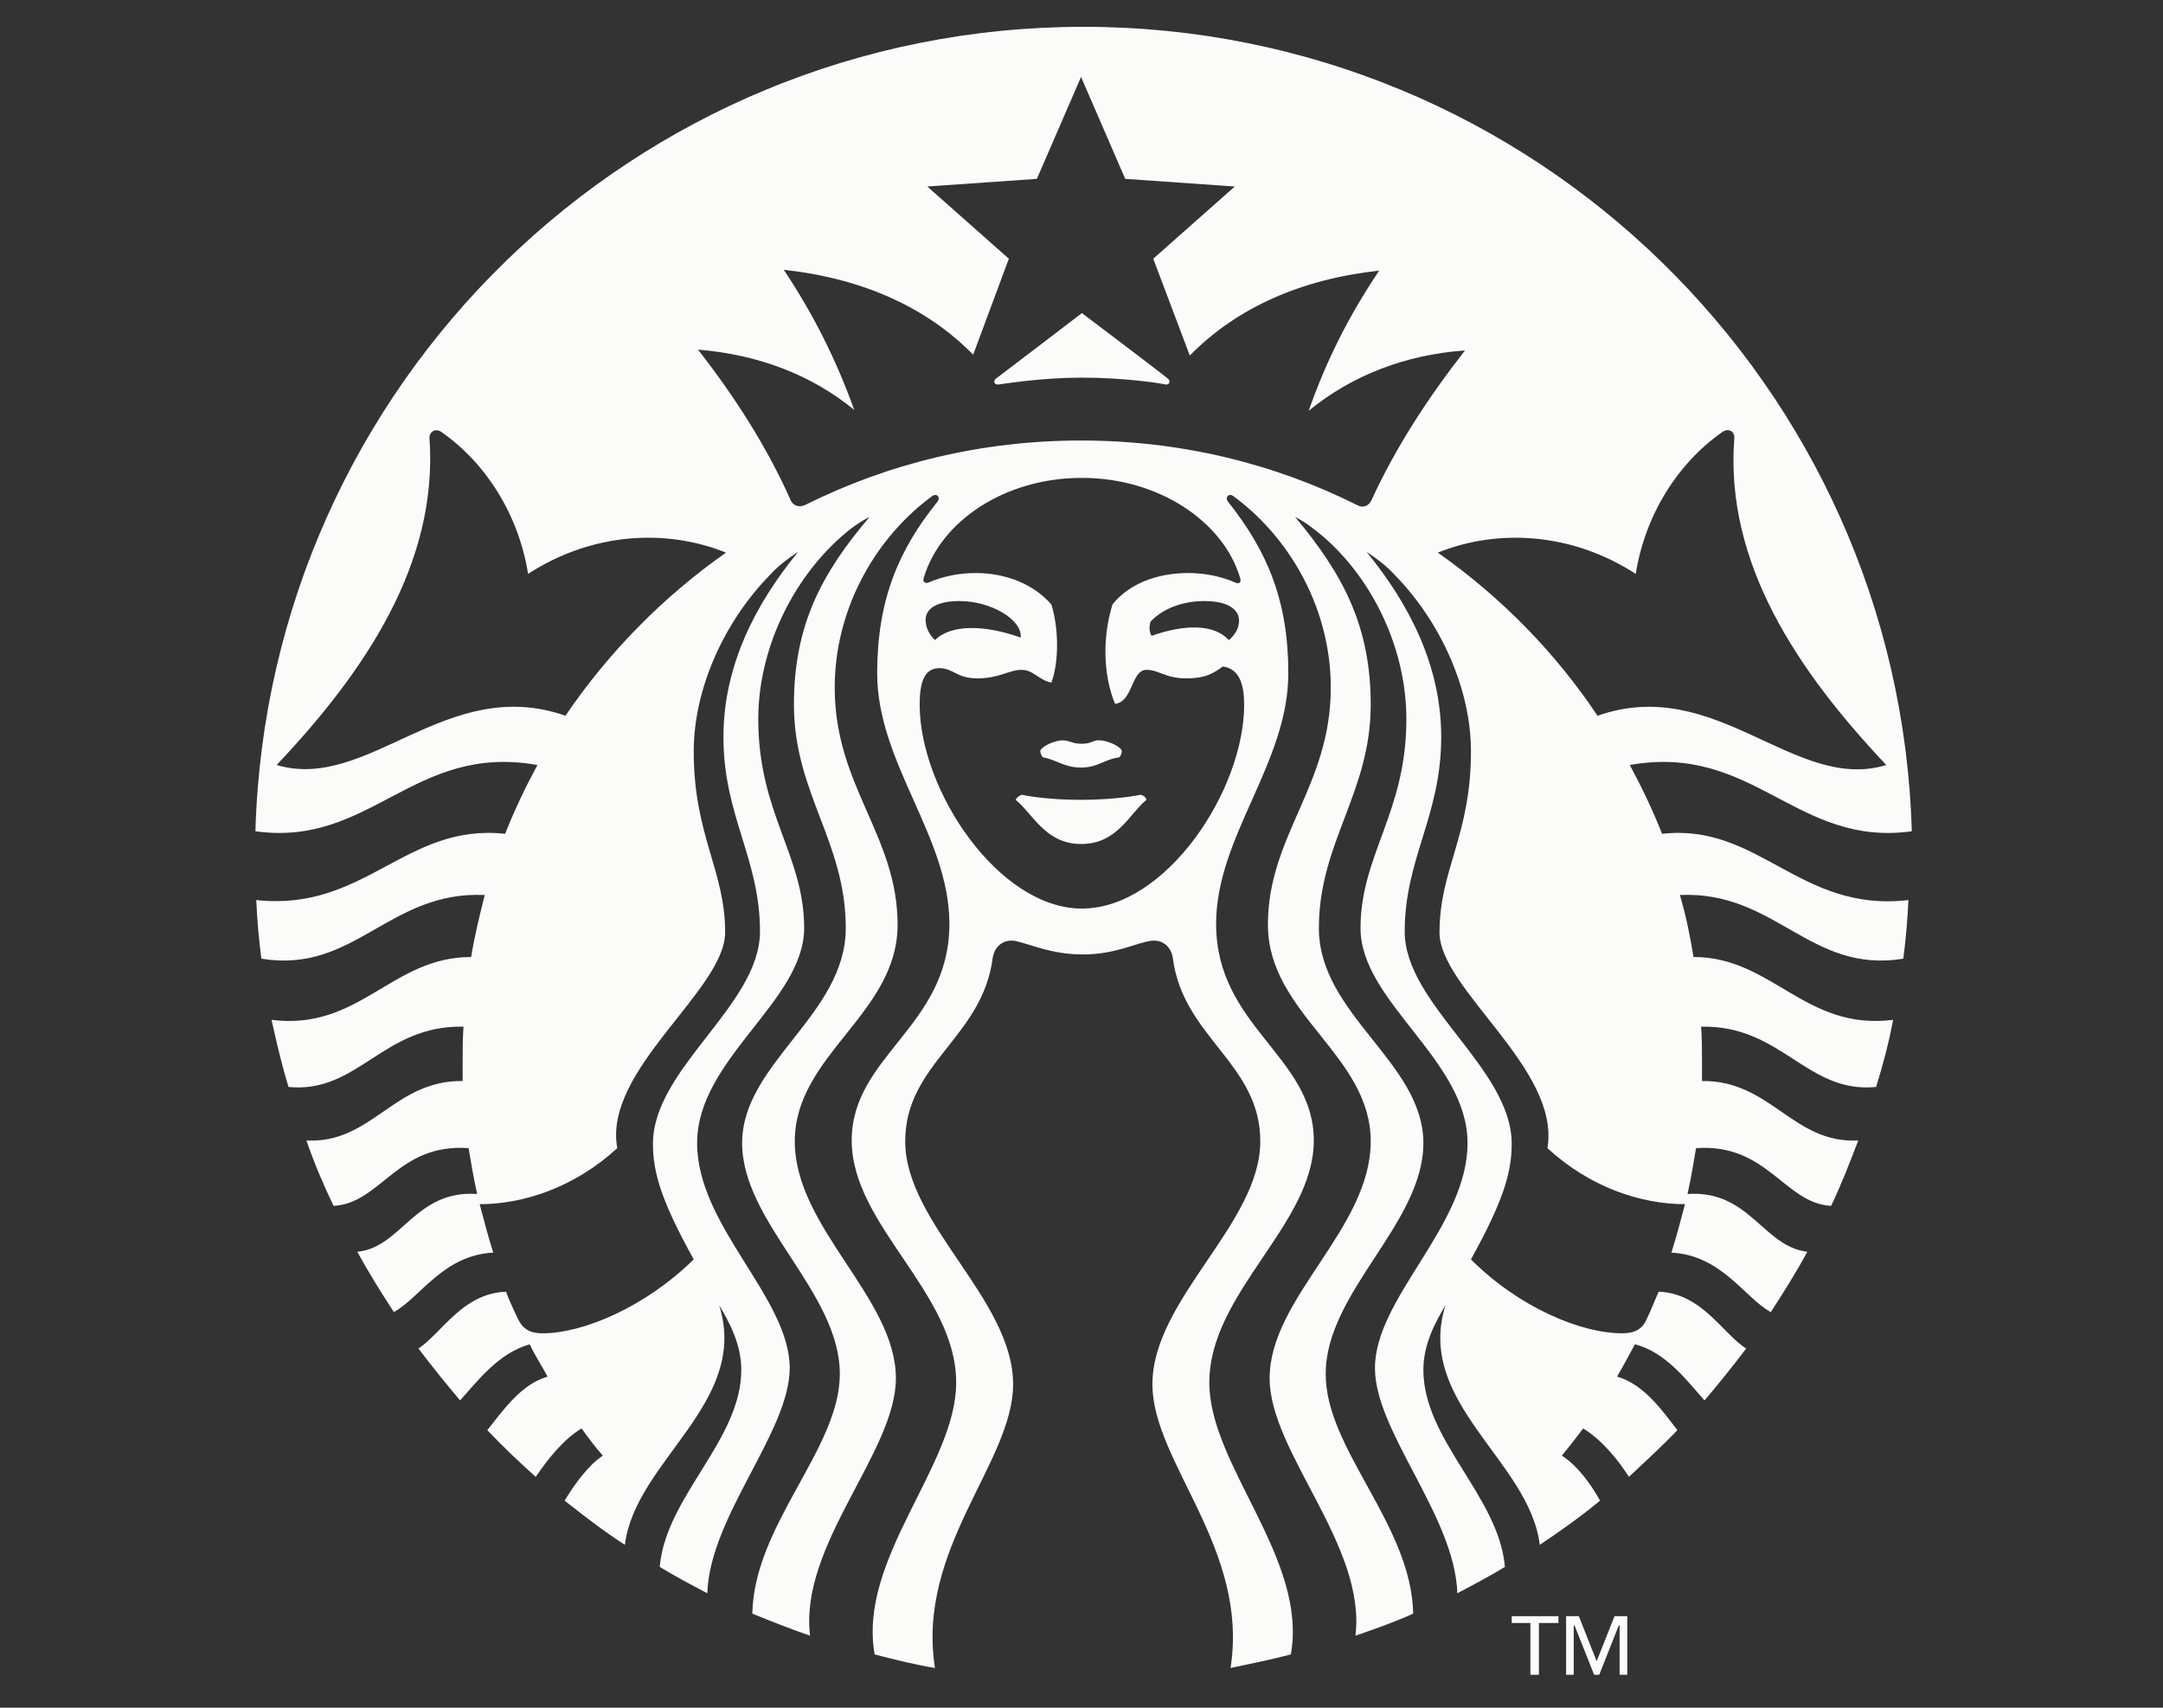 <svg width="76" height="60" viewBox="0 0 76 60" fill="none" xmlns="http://www.w3.org/2000/svg">
<rect x="0" y="0" width="76" height="60" fill="#333333" stroke="none"/>
<g clip-path="url(#clip0_435_98191)">
<path d="M40.939 13.507C40.67 13.447 39.447 13.268 38.014 13.268C36.582 13.268 35.358 13.477 35.089 13.507C34.94 13.537 34.88 13.388 35 13.298C35.089 13.238 38.014 11 38.014 11C38.014 11 40.939 13.209 41.029 13.298C41.148 13.388 41.088 13.537 40.939 13.507ZM35.895 27.923C35.895 27.923 35.746 27.982 35.686 28.102C36.283 28.579 36.731 29.654 37.984 29.654C39.268 29.654 39.686 28.579 40.282 28.102C40.253 27.953 40.074 27.923 40.074 27.923C40.074 27.923 39.268 28.102 37.955 28.102C36.701 28.102 35.895 27.923 35.895 27.923ZM38.014 26.132C37.656 26.132 37.596 26.012 37.328 26.012C37.089 26.012 36.641 26.192 36.552 26.371C36.552 26.46 36.582 26.52 36.641 26.609C37.149 26.699 37.388 26.968 37.984 26.968C38.581 26.968 38.82 26.669 39.328 26.609C39.387 26.55 39.417 26.46 39.417 26.371C39.328 26.192 38.88 26.012 38.641 26.012C38.432 25.983 38.372 26.132 38.014 26.132ZM67.054 31.623C67.025 32.31 66.965 32.996 66.875 33.683C63.592 34.22 62.398 31.295 59.026 31.445C59.235 32.161 59.384 32.877 59.503 33.623C62.279 33.623 63.413 36.22 66.517 35.832C66.368 36.638 66.159 37.414 65.92 38.19C63.473 38.428 62.607 36.011 59.772 36.071C59.802 36.488 59.802 36.876 59.802 37.294C59.802 37.533 59.802 37.742 59.802 37.981C62.219 37.951 62.995 40.189 65.293 40.07C64.995 40.846 64.697 41.622 64.338 42.368C62.697 42.279 62.1 40.16 59.593 40.339C59.503 40.876 59.414 41.413 59.294 41.95C61.473 41.801 61.951 43.801 63.503 43.98C63.115 44.696 62.667 45.412 62.219 46.099C61.294 45.592 60.488 44.099 58.727 44.01C58.906 43.443 59.056 42.876 59.205 42.308C57.653 42.308 55.862 41.712 54.37 40.339C54.847 37.563 50.579 34.757 50.579 32.758C50.579 30.549 51.684 29.355 51.684 26.401C51.684 24.192 50.609 21.834 48.998 20.192C48.699 19.864 48.371 19.625 48.013 19.387C49.505 21.207 50.639 23.386 50.639 25.893C50.639 28.669 49.356 30.161 49.356 32.728C49.356 35.295 53.116 37.533 53.116 40.189C53.116 41.234 52.788 42.249 51.684 44.248C53.385 45.95 55.564 46.845 56.996 46.845C57.444 46.845 57.713 46.696 57.862 46.338C58.011 46.039 58.13 45.711 58.28 45.383C59.802 45.442 60.518 46.845 61.354 47.382C60.876 48.009 60.399 48.606 59.891 49.203C59.324 48.576 58.548 47.502 57.444 47.233C57.235 47.621 57.026 48.009 56.817 48.367C57.772 48.636 58.429 49.591 58.936 50.247C58.399 50.815 57.802 51.352 57.235 51.889C56.877 51.322 56.28 50.576 55.623 50.188C55.385 50.516 55.146 50.815 54.877 51.143C55.444 51.501 55.922 52.187 56.22 52.725C55.534 53.292 54.818 53.799 54.101 54.277C53.743 51.322 49.714 49.292 50.788 45.86C50.43 46.457 50.012 47.233 50.012 48.128C50.012 50.606 52.669 52.575 52.877 55.053C52.34 55.381 51.773 55.679 51.206 55.978C51.117 53.262 48.311 50.307 48.311 48.069C48.311 45.592 51.564 43.084 51.564 40.16C51.564 37.235 47.804 35.205 47.804 32.608C47.804 30.042 49.415 28.549 49.415 25.266C49.415 22.849 48.281 20.401 46.49 18.849C46.162 18.581 45.864 18.342 45.506 18.163C47.177 20.163 48.162 21.983 48.162 24.759C48.162 27.863 46.341 29.594 46.341 32.608C46.341 35.653 50.012 37.324 50.012 40.16C50.012 42.995 46.58 45.383 46.58 48.278C46.58 50.934 49.594 53.56 49.654 56.694C48.998 56.993 48.311 57.231 47.625 57.47C48.013 54.306 44.61 51.023 44.61 48.427C44.61 45.592 48.162 43.174 48.162 40.1C48.162 37.056 44.55 35.623 44.55 32.489C44.55 29.355 46.759 27.624 46.759 24.162C46.759 21.476 45.416 19.029 43.476 17.536C43.446 17.506 43.386 17.477 43.357 17.447C43.178 17.297 43.028 17.477 43.148 17.626C44.521 19.357 45.267 21.088 45.267 23.655C45.267 26.818 42.73 29.385 42.73 32.459C42.73 36.071 46.162 37.115 46.162 40.07C46.162 43.025 42.491 45.412 42.491 48.576C42.491 51.501 45.953 54.754 45.356 58.127C44.67 58.306 43.954 58.455 43.237 58.604C43.894 54.396 40.492 51.382 40.492 48.636C40.492 45.651 44.282 42.995 44.282 40.1C44.282 37.354 41.566 36.459 41.208 33.653C41.148 33.265 40.85 32.996 40.432 33.056C39.865 33.146 39.178 33.534 38.044 33.534C36.94 33.534 36.224 33.175 35.656 33.056C35.239 32.996 34.94 33.265 34.88 33.653C34.522 36.459 31.806 37.354 31.806 40.1C31.806 42.995 35.597 45.651 35.597 48.636C35.597 51.382 32.194 54.396 32.851 58.604C32.135 58.485 31.418 58.306 30.732 58.127C30.135 54.754 33.597 51.501 33.597 48.576C33.597 45.412 29.926 43.054 29.926 40.07C29.926 37.085 33.358 36.071 33.358 32.459C33.358 29.385 30.821 26.818 30.821 23.655C30.821 21.088 31.567 19.327 32.94 17.626C33.06 17.477 32.911 17.297 32.731 17.447C32.702 17.477 32.642 17.506 32.612 17.536C30.672 19.029 29.329 21.476 29.329 24.162C29.329 27.624 31.538 29.355 31.538 32.489C31.538 35.623 27.926 37.056 27.926 40.1C27.926 43.144 31.478 45.592 31.478 48.427C31.478 51.023 28.076 54.277 28.463 57.47C27.777 57.231 27.091 56.963 26.434 56.694C26.494 53.56 29.508 50.904 29.508 48.278C29.508 45.383 26.076 42.965 26.076 40.16C26.076 37.354 29.717 35.653 29.717 32.608C29.717 29.564 27.896 27.863 27.896 24.759C27.896 21.983 28.852 20.163 30.553 18.163C30.195 18.342 29.866 18.581 29.568 18.849C27.807 20.401 26.643 22.849 26.643 25.266C26.643 28.579 28.255 30.042 28.255 32.608C28.255 35.175 24.494 37.205 24.494 40.16C24.494 43.084 27.747 45.592 27.747 48.069C27.747 50.307 24.942 53.262 24.852 55.978C24.285 55.679 23.718 55.381 23.181 55.053C23.39 52.575 26.046 50.606 26.046 48.128C26.046 47.233 25.628 46.457 25.27 45.86C26.345 49.292 22.315 51.322 21.957 54.277C21.211 53.799 20.524 53.262 19.838 52.725C20.166 52.187 20.644 51.501 21.181 51.143C20.913 50.844 20.674 50.516 20.435 50.188C19.778 50.576 19.211 51.322 18.823 51.889C18.226 51.352 17.659 50.815 17.122 50.247C17.63 49.621 18.286 48.636 19.241 48.367C19.032 47.979 18.793 47.621 18.614 47.233C17.51 47.531 16.734 48.576 16.167 49.203C15.66 48.606 15.182 48.009 14.704 47.382C15.54 46.815 16.256 45.442 17.779 45.383C17.898 45.711 18.047 46.009 18.197 46.338C18.376 46.696 18.614 46.845 19.062 46.845C20.495 46.845 22.673 45.92 24.375 44.248C23.27 42.249 22.942 41.234 22.942 40.189C22.942 37.533 26.703 35.324 26.703 32.728C26.703 30.161 25.419 28.669 25.419 25.893C25.419 23.386 26.553 21.207 28.046 19.387C27.688 19.625 27.359 19.864 27.061 20.192C25.449 21.834 24.375 24.192 24.375 26.401C24.375 29.355 25.479 30.579 25.479 32.758C25.479 34.787 21.181 37.593 21.689 40.339C20.196 41.712 18.405 42.308 16.854 42.308C17.003 42.876 17.152 43.443 17.331 44.01C15.57 44.099 14.764 45.592 13.839 46.099C13.391 45.412 12.944 44.696 12.556 43.98C14.108 43.831 14.585 41.801 16.764 41.95C16.645 41.413 16.555 40.876 16.465 40.339C13.958 40.16 13.391 42.279 11.72 42.368C11.362 41.622 11.034 40.846 10.765 40.07C13.063 40.189 13.839 37.951 16.256 37.981C16.256 37.742 16.256 37.533 16.256 37.294C16.256 36.876 16.256 36.488 16.286 36.071C13.451 36.011 12.585 38.428 10.138 38.19C9.899 37.414 9.72 36.638 9.541 35.832C12.645 36.22 13.749 33.623 16.555 33.623C16.674 32.877 16.854 32.161 17.032 31.445C13.66 31.295 12.466 34.22 9.183 33.683C9.094 32.996 9.034 32.31 9.004 31.623C12.824 32.041 14.257 28.908 17.749 29.296C18.077 28.46 18.465 27.654 18.883 26.878C14.525 26.102 13.033 29.773 8.974 29.206C9.422 13.507 22.256 0.942 38.074 0.942C53.862 0.942 66.726 13.537 67.174 29.206C63.115 29.773 61.622 26.102 57.265 26.878C57.683 27.654 58.071 28.46 58.399 29.296C61.801 28.908 63.234 32.071 67.054 31.623ZM25.509 19.416C23.36 18.551 20.763 18.73 18.555 20.163C18.226 18.103 17.092 16.283 15.51 15.178C15.302 15.029 15.063 15.178 15.092 15.417C15.391 19.775 12.854 23.565 9.72 26.878C12.944 27.833 15.69 23.684 19.868 25.147C21.39 22.909 23.3 20.968 25.509 19.416ZM38.014 16.79C35.298 16.79 33.06 18.312 32.463 20.282C32.403 20.431 32.493 20.521 32.642 20.461C33.12 20.252 33.687 20.133 34.283 20.133C35.388 20.133 36.343 20.551 36.94 21.237C37.208 22.073 37.208 23.297 36.94 23.983C36.492 23.893 36.313 23.535 35.895 23.535C35.447 23.535 35.119 23.834 34.343 23.834C33.597 23.834 33.508 23.476 33 23.476C32.433 23.476 32.314 24.073 32.314 24.759C32.314 27.773 35.089 31.922 38.014 31.922C40.969 31.922 43.715 27.773 43.715 24.759C43.715 24.073 43.566 23.505 42.969 23.416C42.67 23.625 42.402 23.834 41.685 23.834C40.939 23.834 40.73 23.535 40.282 23.535C39.745 23.535 39.805 24.669 39.178 24.729C38.76 23.714 38.73 22.401 39.089 21.237C39.656 20.521 40.641 20.133 41.745 20.133C42.342 20.133 42.909 20.252 43.386 20.461C43.566 20.551 43.625 20.431 43.566 20.282C42.969 18.312 40.7 16.79 38.014 16.79ZM42.312 21.118C41.656 21.118 40.909 21.327 40.432 21.834C40.372 21.983 40.372 22.192 40.462 22.341C41.626 21.924 42.67 21.924 43.178 22.491C43.446 22.252 43.536 22.043 43.536 21.774C43.506 21.386 43.118 21.118 42.312 21.118ZM32.851 22.491C33.418 21.924 34.612 21.953 35.865 22.401C35.925 21.774 34.821 21.118 33.716 21.118C32.911 21.118 32.523 21.386 32.523 21.774C32.523 22.013 32.612 22.252 32.851 22.491ZM51.475 12.313C49.356 12.462 47.475 13.209 45.983 14.432C46.61 12.642 47.416 11.06 48.46 9.508C45.744 9.806 43.476 10.791 41.805 12.492L40.521 9.09L43.386 6.553L39.536 6.284L37.984 2.703L36.432 6.284L32.582 6.553L35.447 9.09L34.194 12.462C32.523 10.761 30.254 9.776 27.538 9.478C28.553 11 29.359 12.582 30.015 14.402C28.523 13.179 26.673 12.462 24.524 12.283C25.807 13.925 26.941 15.686 27.777 17.566C27.867 17.775 28.076 17.835 28.285 17.745C31.209 16.283 34.492 15.477 37.984 15.477C41.476 15.477 44.759 16.283 47.684 17.745C47.893 17.865 48.102 17.775 48.192 17.566C49.057 15.686 50.191 13.955 51.475 12.313ZM56.131 25.147C60.309 23.684 63.055 27.863 66.278 26.878C63.145 23.565 60.608 19.775 60.936 15.417C60.966 15.149 60.727 15.029 60.518 15.178C58.936 16.283 57.802 18.103 57.474 20.163C55.265 18.73 52.669 18.551 50.52 19.416C52.728 20.968 54.638 22.909 56.131 25.147Z" fill="#FBFBF9"/>
<path d="M54.072 58.843H53.773V57.023H53.117V56.784H54.758V57.023H54.072V58.843Z" fill="#FBFBF9"/>
<path d="M56.101 58.365L56.728 56.784H57.176V58.843H56.907V57.112H56.877L56.191 58.843H56.012L55.325 57.112H55.295V58.843H55.027V56.784H55.474L56.101 58.365Z" fill="#FBFBF9"/>
</g>
<defs>
<clipPath id="clip0_435_98191">
<rect width="76" height="60" fill="white"/>
</clipPath>
</defs>
</svg>

